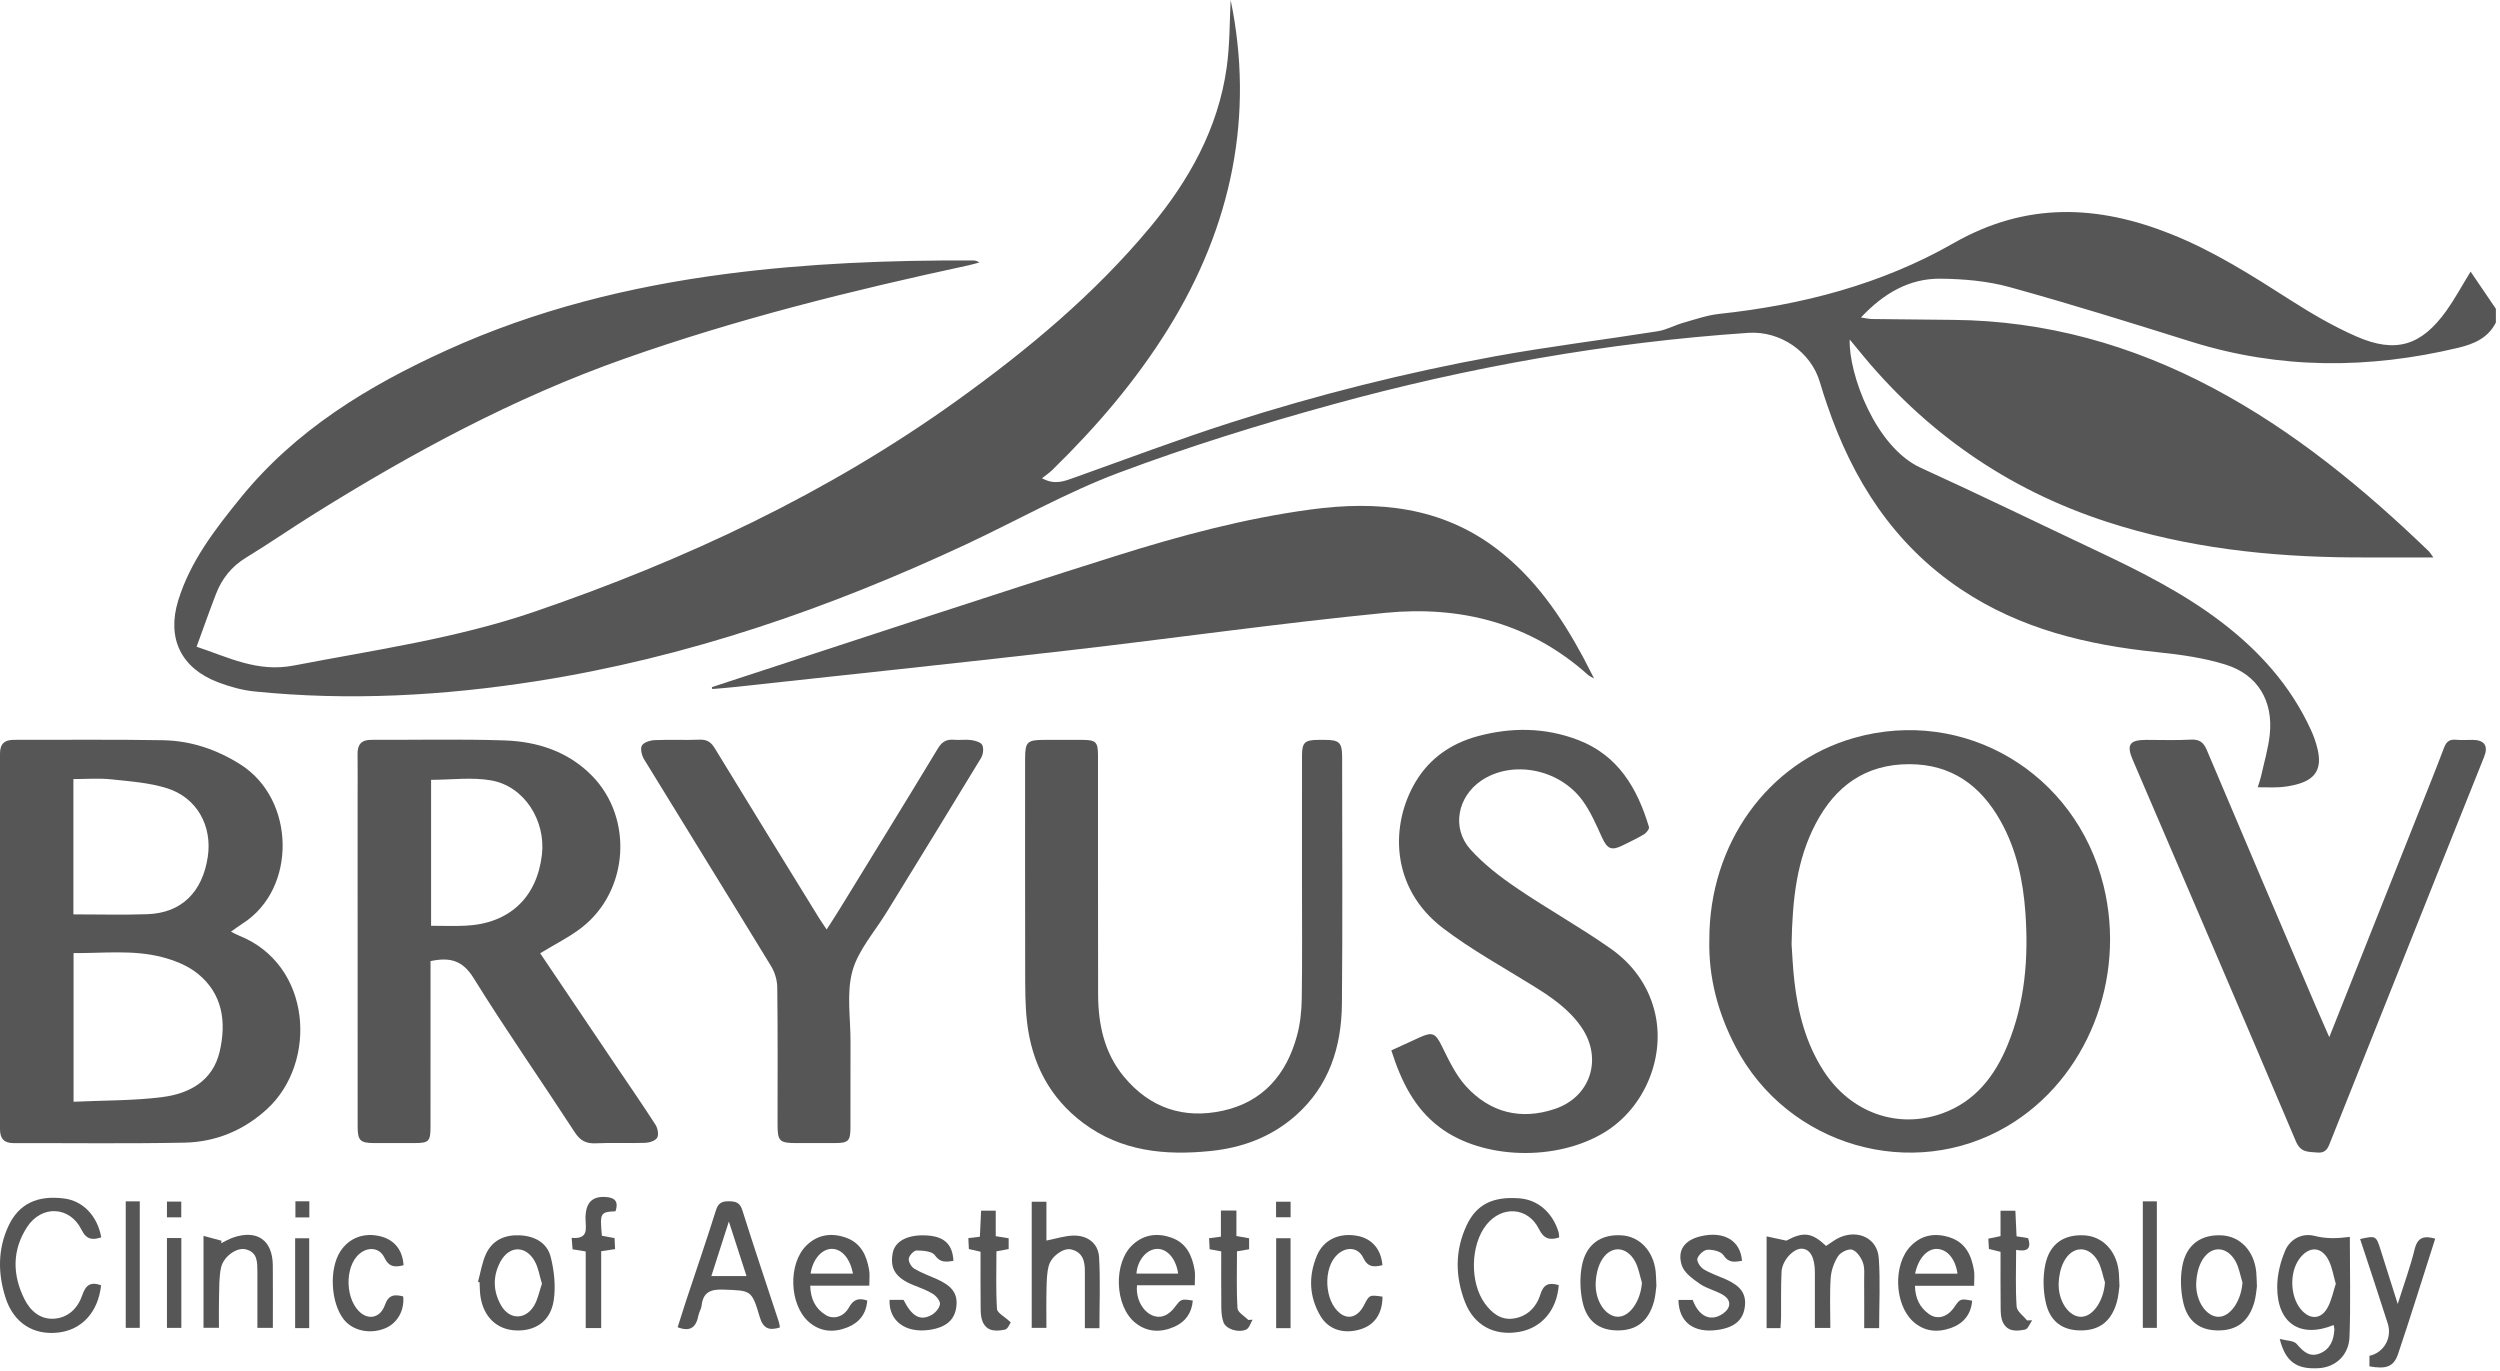 <?xml version="1.0" encoding="UTF-8"?> <svg xmlns="http://www.w3.org/2000/svg" width="259" height="142" viewBox="0 0 259 142" fill="none"> <path d="M241.988 133.006C241.744 132.154 241.623 131.365 241.296 130.669C240.572 129.113 239.221 129.033 238.206 130.427C237.182 131.83 237.251 134.283 238.353 135.623C239.294 136.773 240.497 136.714 241.174 135.401C241.561 134.654 241.73 133.792 241.988 133.006ZM243.444 128.141C243.444 131.717 243.532 135.114 243.409 138.502C243.34 140.401 241.957 141.636 240.237 141.743C237.929 141.885 236.779 141.09 236.18 138.72C236.859 138.897 237.625 138.87 237.935 139.231C238.613 140.029 239.278 140.645 240.34 140.214C241.405 139.781 241.791 138.826 241.838 137.728C241.846 137.58 241.792 137.428 241.768 137.272C238.306 138.684 235.901 137.099 235.919 133.301C235.924 132.047 236.251 130.727 236.742 129.569C237.264 128.347 238.517 127.71 239.793 128.04C240.983 128.344 242.112 128.316 243.444 128.141Z" fill="#565656"></path> <path d="M184.457 137.594H183.02V128.088C183.65 128.226 184.218 128.348 185.063 128.53C186.832 127.592 187.681 127.666 189.183 129.077C189.678 128.765 190.139 128.383 190.668 128.165C192.585 127.375 194.496 128.332 194.64 130.332C194.81 132.723 194.678 135.133 194.678 137.592H193.132C193.132 135.971 193.139 134.328 193.126 132.684C193.121 132.055 193.203 131.375 192.998 130.809C192.805 130.276 192.365 129.621 191.888 129.469C191.493 129.342 190.684 129.737 190.425 130.14C190 130.793 189.709 131.631 189.658 132.411C189.547 134.098 189.623 135.796 189.623 137.572H188.022C188.022 135.841 188.022 134.11 188.022 132.381C188.022 132.184 188.025 131.986 188.022 131.788C188.008 130.257 187.534 129.406 186.674 129.364C185.812 129.322 184.627 130.575 184.569 131.755C184.491 133.332 184.534 134.916 184.518 136.498C184.513 136.844 184.48 137.194 184.457 137.594Z" fill="#565656"></path> <path d="M75.51 126.548C74.841 128.643 74.281 130.387 73.697 132.198H77.337C76.743 130.366 76.182 128.63 75.51 126.548ZM80.8 137.523C79.688 137.877 79.06 137.647 78.704 136.429C77.876 133.618 77.81 133.714 74.949 133.603C73.619 133.553 72.842 133.861 72.688 135.261C72.65 135.605 72.421 135.925 72.359 136.269C72.136 137.449 71.559 138.032 70.204 137.499C70.477 136.642 70.761 135.724 71.062 134.811C72.103 131.668 73.181 128.536 74.174 125.379C74.416 124.609 74.809 124.442 75.537 124.452C76.256 124.462 76.663 124.604 76.908 125.384C78.128 129.255 79.425 133.105 80.691 136.96C80.749 137.141 80.765 137.337 80.8 137.523Z" fill="#565656"></path> <path d="M161.485 133.136C161.3 135.728 159.715 137.58 157.379 137.984C154.829 138.427 152.719 137.331 151.776 134.9C150.751 132.256 150.722 129.558 151.936 126.958C152.961 124.759 154.684 123.934 157.414 124.147C159.313 124.294 160.831 125.596 161.458 127.623C161.512 127.803 161.511 127.998 161.532 128.198C160.533 128.519 159.936 128.342 159.435 127.329C158.303 125.04 155.596 124.871 153.989 126.889C152.335 128.963 152.252 132.867 153.829 135.037C154.536 136.006 155.447 136.754 156.697 136.612C158.172 136.444 159.163 135.452 159.58 134.108C159.915 133.036 160.462 132.84 161.485 133.136Z" fill="#565656"></path> <path d="M10.472 133.154C10.174 135.957 8.454 137.806 5.968 138.061C3.411 138.324 1.396 137.029 0.568 134.428C-0.222 131.946 -0.247 129.438 0.869 127.029C1.943 124.712 3.862 123.804 6.657 124.165C8.598 124.416 10.09 125.961 10.49 128.189C9.583 128.49 8.958 128.439 8.444 127.402C7.242 124.958 4.318 124.806 2.809 127.118C1.254 129.501 1.276 132.05 2.518 134.562C3.125 135.793 4.153 136.707 5.59 136.618C7.061 136.53 8.068 135.524 8.523 134.182C8.876 133.141 9.368 132.759 10.472 133.154Z" fill="#565656"></path> <path d="M108.409 124.503V126.592V128.523C109.415 128.324 110.28 128.035 111.155 128.008C112.658 127.957 113.78 128.8 113.864 130.25C114.005 132.679 113.901 135.119 113.901 137.603H112.393C112.393 136.426 112.393 135.257 112.393 134.087C112.393 133.296 112.384 132.505 112.393 131.714C112.402 130.646 112.164 129.719 110.965 129.438C110.188 129.255 108.925 130.127 108.653 131.132C108.451 131.879 108.44 132.687 108.421 133.471C108.384 134.808 108.409 136.145 108.409 137.568H106.886V124.503H108.409Z" fill="#565656"></path> <path d="M122.059 131.948C121.836 130.397 120.922 129.355 119.863 129.385C118.793 129.416 117.839 130.556 117.735 131.948H122.059ZM123.573 134.736C123.469 136.03 122.814 136.944 121.655 137.455C120.263 138.068 118.866 138.033 117.636 137.058C115.458 135.336 115.309 130.794 117.367 128.933C118.525 127.884 119.906 127.71 121.35 128.218C122.917 128.768 123.512 130.08 123.764 131.586C123.843 132.045 123.777 132.528 123.777 133.151H117.792C117.587 135.24 119.263 136.947 120.722 136.268C121.091 136.096 121.438 135.782 121.689 135.449C122.359 134.569 122.336 134.551 123.573 134.736Z" fill="#565656"></path> <path d="M88.37 131.946C88.055 130.361 87.215 129.402 86.205 129.384C85.158 129.364 84.2 130.442 83.978 131.946H88.37ZM90.059 133.197H83.939C83.978 134.582 84.476 135.584 85.559 136.243C86.36 136.731 87.42 136.426 87.962 135.436C88.418 134.6 88.974 134.445 89.845 134.734C89.754 136.099 89.025 137.018 87.814 137.507C86.413 138.074 85.02 138.005 83.818 136.973C81.754 135.198 81.612 130.893 83.571 129.007C84.734 127.885 86.157 127.694 87.641 128.222C89.204 128.773 89.797 130.09 90.046 131.599C90.121 132.058 90.059 132.536 90.059 133.197Z" fill="#565656"></path> <path d="M198.404 131.949H202.797C202.582 130.44 201.765 129.455 200.719 129.391C199.691 129.325 198.736 130.341 198.404 131.949ZM204.518 133.209H198.389C198.42 134.501 198.885 135.448 199.833 136.131C200.711 136.762 201.741 136.464 202.456 135.431C203.081 134.529 203.081 134.529 204.314 134.751C204.208 136.167 203.41 137.112 202.151 137.568C200.746 138.076 199.34 137.972 198.168 136.881C196.242 135.084 196.111 130.961 197.961 129.078C199.091 127.926 200.495 127.702 202.004 128.196C203.648 128.734 204.248 130.07 204.505 131.62C204.582 132.075 204.518 132.554 204.518 133.209Z" fill="#565656"></path> <path d="M232.321 132.866C232.086 132.126 231.968 131.321 231.596 130.66C230.654 128.983 228.912 129.029 228.041 130.753C227.716 131.396 227.557 132.177 227.527 132.903C227.45 134.788 228.575 136.418 229.838 136.421C231.079 136.421 232.195 134.751 232.321 132.866ZM233.818 133.275C233.76 133.638 233.722 134.316 233.537 134.951C232.959 136.904 231.749 137.82 229.843 137.833C227.954 137.844 226.645 136.942 226.188 134.946C225.915 133.748 225.866 132.415 226.079 131.207C226.479 128.948 228.028 127.857 230.198 127.984C232.107 128.096 233.532 129.614 233.748 131.785C233.786 132.177 233.786 132.571 233.818 133.275Z" fill="#565656"></path> <path d="M218.075 132.863C217.838 132.124 217.717 131.318 217.346 130.657C216.403 128.983 214.659 129.029 213.791 130.756C213.467 131.399 213.31 132.18 213.279 132.906C213.203 134.789 214.33 136.421 215.593 136.421C216.834 136.421 217.95 134.75 218.075 132.863ZM219.576 133.248C219.512 133.648 219.474 134.329 219.284 134.962C218.707 136.912 217.491 137.825 215.585 137.833C213.7 137.838 212.381 136.934 211.94 134.933C211.669 133.7 211.634 132.324 211.877 131.088C212.312 128.863 213.813 127.852 215.962 127.984C217.785 128.096 219.186 129.506 219.479 131.559C219.545 132.024 219.538 132.503 219.576 133.248Z" fill="#565656"></path> <path d="M170.105 132.883C169.873 132.141 169.757 131.338 169.387 130.672C168.451 128.988 166.71 129.021 165.832 130.74C165.503 131.381 165.343 132.16 165.313 132.888C165.227 134.768 166.341 136.396 167.607 136.414C168.85 136.433 169.974 134.773 170.105 132.883ZM171.602 133.199C171.549 133.574 171.521 134.252 171.338 134.89C170.767 136.9 169.523 137.845 167.574 137.832C165.695 137.822 164.401 136.905 163.956 134.895C163.693 133.695 163.655 132.363 163.88 131.157C164.306 128.897 165.857 127.831 168.038 127.983C169.886 128.114 171.29 129.613 171.526 131.717C171.569 132.111 171.569 132.508 171.602 133.199Z" fill="#565656"></path> <path d="M56.145 132.992C55.894 132.174 55.783 131.369 55.42 130.701C54.494 129.003 52.765 129.012 51.848 130.702C51.044 132.197 51.067 133.756 51.907 135.228C52.762 136.726 54.397 136.774 55.309 135.302C55.727 134.625 55.871 133.779 56.145 132.992ZM49.519 132.794C49.792 131.82 49.937 130.783 50.362 129.881C51.041 128.452 52.325 127.902 53.883 127.981C55.416 128.059 56.682 128.764 57.051 130.214C57.418 131.657 57.587 133.265 57.365 134.726C57.034 136.889 55.456 137.932 53.403 137.831C51.443 137.734 50.068 136.395 49.769 134.265C49.704 133.797 49.709 133.319 49.683 132.845C49.628 132.831 49.575 132.812 49.519 132.794Z" fill="#565656"></path> <path d="M245.475 141.555V140.461C246.959 140.142 247.848 138.618 247.372 137.12C246.443 134.195 245.467 131.282 244.508 128.364C246.162 128.001 246.162 128.001 246.65 129.546C247.197 131.27 247.741 132.994 248.405 135.093C249.07 132.98 249.716 131.225 250.159 129.416C250.468 128.153 251.154 128.009 252.288 128.322C251.007 132.324 249.772 136.309 248.444 140.262C247.997 141.593 247.215 141.869 245.475 141.555Z" fill="#565656"></path> <path d="M21.084 128.036C21.85 128.244 22.405 128.393 22.96 128.543C22.939 128.626 22.919 128.713 22.899 128.799C23.321 128.599 23.729 128.355 24.17 128.204C26.643 127.36 28.241 128.487 28.263 131.092C28.281 133.224 28.268 135.357 28.268 137.569H26.666C26.666 136.275 26.666 134.982 26.666 133.69C26.666 133.057 26.674 132.422 26.666 131.789C26.651 130.791 26.722 129.723 25.425 129.424C24.513 129.213 23.146 130.173 22.896 131.343C22.686 132.333 22.721 133.379 22.691 134.402C22.66 135.424 22.683 136.451 22.683 137.562H21.084V132.993V128.036Z" fill="#565656"></path> <path d="M92.159 134.668H93.605C94.474 136.379 95.32 136.878 96.498 136.238C96.895 136.019 97.325 135.531 97.381 135.119C97.428 134.789 96.998 134.265 96.645 134.044C96.019 133.652 95.295 133.409 94.604 133.126C92.786 132.381 92.171 131.429 92.488 129.803C92.715 128.634 93.916 127.953 95.696 127.98C97.739 128.014 98.678 128.805 98.777 130.627C98.045 130.728 97.433 130.865 96.847 130.039C96.554 129.624 95.617 129.555 94.968 129.548C94.68 129.546 94.199 130.057 94.151 130.388C94.103 130.71 94.402 131.244 94.706 131.427C95.442 131.869 96.269 132.164 97.059 132.515C98.648 133.217 99.234 134.038 99.082 135.344C98.917 136.736 98.035 137.514 96.313 137.771C93.826 138.145 92.057 136.848 92.159 134.668Z" fill="#565656"></path> <path d="M173.885 134.672H175.364C176.003 136.409 177.244 136.964 178.494 136.095C179.321 135.52 179.394 134.715 178.546 134.181C177.788 133.702 176.839 133.517 176.11 133.011C175.376 132.505 174.484 131.864 174.236 131.096C173.723 129.512 174.54 128.466 176.191 128.076C178.589 127.509 180.324 128.519 180.469 130.623C179.744 130.727 179.113 130.897 178.554 130.041C178.293 129.642 177.457 129.449 176.897 129.474C176.515 129.492 175.976 129.99 175.85 130.385C175.759 130.666 176.146 131.277 176.48 131.485C177.175 131.915 177.978 132.178 178.736 132.51C180.33 133.209 180.919 134.024 180.771 135.331C180.614 136.729 179.735 137.506 178.016 137.769C175.494 138.153 173.928 137.004 173.885 134.672Z" fill="#565656"></path> <path d="M41.771 134.307C41.921 135.785 41.149 137.115 39.86 137.629C38.316 138.246 36.553 137.867 35.635 136.717C34.26 134.999 34.072 131.473 35.26 129.64C36.167 128.244 37.708 127.662 39.4 128.078C40.85 128.437 41.709 129.488 41.809 131.075C40.959 131.295 40.306 131.305 39.827 130.296C39.323 129.235 38.131 129.133 37.23 129.903C35.637 131.261 35.767 134.806 37.457 136.079C38.342 136.742 39.435 136.446 39.876 135.198C40.265 134.091 40.906 134.096 41.771 134.307Z" fill="#565656"></path> <path d="M143.227 134.333C143.222 136.096 142.407 137.273 140.934 137.719C139.206 138.24 137.635 137.757 136.794 136.329C135.612 134.323 135.546 132.186 136.434 130.075C137.123 128.431 138.729 127.707 140.549 128.022C142.101 128.287 143.075 129.378 143.22 131.074C142.382 131.269 141.721 131.335 141.232 130.31C140.705 129.199 139.478 129.117 138.554 129.971C137.037 131.368 137.2 134.811 138.842 136.068C139.726 136.744 140.691 136.414 141.306 135.228C141.868 134.135 141.868 134.135 143.227 134.333Z" fill="#565656"></path> <path d="M63.766 125.488C62.187 125.567 62.142 125.651 62.356 128.023C62.744 128.096 63.154 128.17 63.668 128.266C63.684 128.618 63.701 128.993 63.722 129.408C63.224 129.484 62.81 129.545 62.283 129.626V137.589H60.68V129.649C60.185 129.568 59.808 129.507 59.318 129.428C59.293 129.079 59.264 128.709 59.227 128.241C61.109 128.418 60.641 127.117 60.658 126.126C60.689 124.62 61.328 123.937 62.691 124.004C63.6 124.048 64.136 124.382 63.766 125.488Z" fill="#565656"></path> <path d="M100.321 128.269C100.775 128.213 101.083 128.177 101.516 128.124C101.556 127.246 101.599 126.361 101.642 125.426H103.159V128.07C103.704 128.157 104.077 128.215 104.497 128.284V129.403C104.121 129.474 103.747 129.542 103.232 129.636C103.232 131.624 103.162 133.621 103.288 135.606C103.313 136.019 104.057 136.386 104.714 136.999C104.62 137.125 104.42 137.685 104.121 137.746C103.236 137.924 102.247 137.989 101.797 136.921C101.62 136.503 101.599 135.999 101.595 135.533C101.572 133.606 101.585 131.677 101.585 129.679C101.164 129.582 100.8 129.499 100.374 129.4C100.357 129.051 100.341 128.707 100.321 128.269Z" fill="#565656"></path> <path d="M126.486 125.411H128.093V128.05C128.589 128.139 128.961 128.206 129.407 128.287V129.425C129.015 129.49 128.634 129.556 128.152 129.637C128.152 131.622 128.086 133.59 128.205 135.545C128.232 135.967 128.937 136.35 129.331 136.75C129.476 136.739 129.623 136.73 129.768 136.72C129.557 137.069 129.42 137.598 129.111 137.737C128.268 138.114 126.999 137.681 126.751 136.983C126.581 136.514 126.536 135.985 126.529 135.481C126.506 133.554 126.519 131.627 126.519 129.645C126.093 129.563 125.758 129.503 125.318 129.422C125.302 129.064 125.283 128.698 125.262 128.278C125.687 128.222 126.025 128.179 126.486 128.118V125.411Z" fill="#565656"></path> <path d="M208.87 129.487C208.87 131.589 208.792 133.483 208.921 135.361C208.956 135.862 209.624 136.318 210.002 136.797C210.179 136.792 210.354 136.787 210.53 136.782C210.293 137.116 210.103 137.68 209.807 137.741C208.921 137.926 207.933 137.989 207.473 136.934C207.292 136.518 207.273 136.012 207.268 135.546C207.244 133.617 207.257 131.687 207.257 129.689C206.844 129.588 206.482 129.497 206.053 129.393C206.032 129.059 206.011 128.717 205.989 128.325C206.404 128.239 206.77 128.162 207.255 128.063V125.431H208.793C208.835 126.282 208.875 127.16 208.915 128.082C209.365 128.153 209.741 128.213 210.112 128.271C210.464 129.312 210.074 129.72 208.87 129.487Z" fill="#565656"></path> <path d="M221.996 124.46H223.45V137.566H221.996V124.46Z" fill="#565656"></path> <path d="M13.027 124.46H14.48V137.566H13.027V124.46Z" fill="#565656"></path> <path d="M133.701 137.597H132.21V128.281H133.701V137.597Z" fill="#565656"></path> <path d="M32.033 137.592H30.576V128.284H32.033V137.592Z" fill="#565656"></path> <path d="M18.787 137.568H17.297V128.261H18.787V137.568Z" fill="#565656"></path> <path d="M133.706 126.108H132.2V124.498H133.706V126.108Z" fill="#565656"></path> <path d="M30.605 124.455H32.048V126.124H30.605V124.455Z" fill="#565656"></path> <path d="M18.779 126.117H17.297V124.485H18.779V126.117Z" fill="#565656"></path> <path d="M258.573 33.414C257.767 35.017 256.307 35.638 254.681 36.028C245.413 38.244 236.201 38.269 227.039 35.408C220.78 33.45 214.52 31.488 208.201 29.746C205.907 29.113 203.444 28.9 201.054 28.872C197.806 28.834 195.152 30.384 192.793 32.89C193.286 32.962 193.605 33.045 193.922 33.05C196.73 33.089 199.537 33.114 202.343 33.139C211.914 33.22 220.852 35.732 229.273 40.203C237.63 44.644 244.855 50.587 251.633 57.119C251.734 57.218 251.805 57.349 252.098 57.751C249.121 57.751 246.408 57.768 243.693 57.748C235.07 57.687 226.577 56.758 218.326 54.081C207.942 50.714 199.385 44.727 192.53 36.263C192.281 35.957 192.031 35.658 191.631 35.175C190.812 36.154 192.453 34.185 191.631 35.175C191.501 38.701 194.281 46.32 198.996 48.467C205.038 51.22 211.009 54.132 217.017 56.965C221.564 59.112 226.06 61.346 230.085 64.405C234.051 67.419 237.308 71.033 239.404 75.601C239.702 76.244 239.938 76.925 240.101 77.611C240.584 79.655 239.884 80.778 237.837 81.29C237.303 81.424 236.748 81.516 236.2 81.552C235.493 81.595 234.78 81.561 233.9 81.561C234.03 81.139 234.161 80.791 234.243 80.432C234.559 79.006 234.979 77.588 235.142 76.145C235.531 72.652 233.929 69.904 230.584 68.858C228.31 68.147 225.888 67.813 223.508 67.566C216.252 66.823 209.309 65.169 203.155 61.049C196.18 56.376 191.93 49.711 189.276 41.897C189.019 41.15 188.775 40.398 188.554 39.639C187.638 36.445 184.435 34.258 181.121 34.483C166.507 35.476 152.148 38.025 138.048 41.904C130.584 43.956 123.164 46.258 115.922 48.971C110.472 51.017 105.35 53.934 100.058 56.408C85.844 63.049 71.116 68.136 55.571 70.57C45.888 72.086 36.137 72.628 26.354 71.633C25.073 71.502 23.784 71.139 22.577 70.679C18.749 69.215 17.261 66.124 18.463 62.209C19.713 58.15 22.268 54.856 24.887 51.623C30.611 44.548 38.15 39.973 46.295 36.276C55.515 32.089 65.224 29.681 75.245 28.376C83.701 27.277 92.193 26.946 100.705 26.984C100.94 26.985 101.175 26.984 101.461 27.194C101.087 27.293 100.714 27.403 100.337 27.488C88.271 30.085 76.313 33.053 64.655 37.175C53.285 41.193 42.763 46.867 32.576 53.225C30.193 54.712 27.881 56.312 25.484 57.775C23.989 58.687 22.987 59.948 22.374 61.541C21.693 63.305 21.066 65.092 20.367 67.002C23.668 68.095 26.658 69.676 30.42 68.952C38.803 67.336 47.267 66.151 55.386 63.368C70.953 58.031 85.745 51.116 99.16 41.484C106.474 36.231 113.378 30.488 119.163 23.532C123.169 18.714 126.18 13.354 127.076 7.054C127.427 4.572 127.384 2.033 127.496 7.62939e-06C129.957 11.895 127.66 23.38 121.017 34.073C117.654 39.483 113.543 44.277 108.994 48.714C108.715 48.987 108.383 49.202 107.951 49.544C109.26 50.273 110.254 49.855 111.282 49.488C116.68 47.564 122.045 45.531 127.501 43.781C136.468 40.907 145.6 38.609 154.864 36.917C160.461 35.896 166.12 35.21 171.744 34.316C172.65 34.172 173.498 33.691 174.395 33.437C175.629 33.086 176.867 32.653 178.133 32.516C186.686 31.601 194.929 29.457 202.387 25.193C209.89 20.907 217.282 21.198 224.941 24.259C229.379 26.031 233.371 28.583 237.376 31.144C239.534 32.521 241.774 33.831 244.113 34.853C248.213 36.648 250.861 35.815 253.464 32.167C254.304 30.987 254.998 29.698 255.955 28.14C256.89 29.513 257.729 30.752 258.573 31.99V33.414Z" fill="#565656"></path> <path d="M7.604 94.728C10.242 94.728 12.765 94.8 15.286 94.709C18.788 94.583 20.973 92.441 21.526 88.767C22.006 85.572 20.408 82.64 17.309 81.664C15.459 81.083 13.454 80.944 11.505 80.738C10.229 80.604 8.929 80.713 7.604 80.713V94.728ZM7.621 114.141C10.803 113.991 13.859 114.041 16.859 113.652C19.644 113.29 22.057 111.969 22.76 108.935C23.467 105.884 23.075 102.955 20.476 100.863C19.447 100.033 18.076 99.487 16.775 99.153C13.768 98.379 10.693 98.763 7.621 98.741V114.141ZM23.928 96.521C24.249 96.679 24.48 96.817 24.726 96.913C32.359 99.934 32.898 110.074 27.69 114.875C25.262 117.113 22.352 118.313 19.105 118.379C13.213 118.495 7.317 118.415 1.423 118.428C0.428 118.43 0 117.969 0 116.983C0.008 104.01 0.008 91.033 0 78.06C0 77.051 0.482 76.644 1.455 76.647C6.597 76.661 11.74 76.596 16.882 76.687C19.769 76.738 22.447 77.639 24.912 79.199C30.629 82.811 30.761 92.074 25.171 95.652C24.777 95.905 24.401 96.189 23.928 96.521Z" fill="#565656"></path> <path d="M44.661 95.911C45.936 95.911 47.08 95.957 48.219 95.903C52.751 95.693 55.627 93.004 56.144 88.54C56.551 85.013 54.322 81.473 50.923 80.856C48.918 80.492 46.794 80.79 44.661 80.79V95.911ZM55.961 98.757C58.589 102.656 61.235 106.586 63.886 110.516C65.233 112.513 66.607 114.497 67.909 116.524C68.139 116.881 68.267 117.54 68.085 117.861C67.906 118.181 67.285 118.382 66.851 118.398C65.149 118.459 63.444 118.364 61.746 118.446C60.726 118.494 60.12 118.186 59.543 117.299C56.075 111.967 52.425 106.745 49.073 101.34C47.933 99.499 46.641 99.141 44.604 99.57C44.604 99.98 44.604 100.438 44.604 100.894C44.604 106.159 44.604 111.423 44.601 116.686C44.601 118.256 44.444 118.418 42.923 118.423C41.537 118.428 40.153 118.428 38.768 118.423C37.309 118.418 37.052 118.157 37.052 116.686C37.048 105.328 37.048 93.966 37.048 82.608C37.048 81.104 37.065 79.599 37.043 78.096C37.031 77.111 37.467 76.642 38.467 76.647C43.057 76.663 47.649 76.556 52.237 76.706C55.672 76.817 58.878 77.853 61.357 80.395C65.632 84.781 65.133 92.29 60.293 96.074C59.001 97.083 57.498 97.817 55.961 98.757Z" fill="#565656"></path> <path d="M185.608 97.836C185.672 98.714 185.73 100.178 185.894 101.63C186.274 104.954 187.1 108.144 188.953 110.99C191.738 115.269 196.599 117.021 201.24 115.34C204.634 114.11 206.657 111.486 207.984 108.268C209.804 103.857 210.164 99.228 209.83 94.534C209.595 91.243 208.915 88.037 207.29 85.115C205.22 81.391 202.183 79.159 197.763 79.169C193.249 79.18 190.152 81.442 188.117 85.31C186.153 89.043 185.692 93.111 185.608 97.836ZM177.087 97.327C177.083 87.421 183.124 79.003 192.064 76.453C203.488 73.195 215.053 80.041 217.933 91.766C220.316 101.475 216.197 111.792 207.994 116.649C198.13 122.496 185.181 118.738 179.817 108.471C177.995 104.981 176.988 101.289 177.087 97.327Z" fill="#565656"></path> <path d="M73.747 71.188C74.368 70.982 74.99 70.778 75.61 70.575C88.909 66.242 102.184 61.824 115.522 57.619C122.152 55.528 128.878 53.715 135.795 52.783C142.705 51.85 149.315 52.474 155.093 56.884C159.01 59.88 161.732 63.845 164.035 68.129C164.366 68.75 164.678 69.377 165.148 70.292C164.766 70.076 164.645 70.033 164.553 69.952C158.543 64.541 151.313 62.729 143.523 63.49C132.506 64.569 121.542 66.137 110.544 67.4C98.999 68.724 87.441 69.94 75.892 71.198C75.193 71.274 74.495 71.322 73.795 71.383C73.78 71.32 73.762 71.254 73.747 71.188Z" fill="#565656"></path> <path d="M134.885 91.356C134.885 87.003 134.884 82.653 134.888 78.3C134.888 76.923 135.164 76.662 136.569 76.652C136.807 76.649 137.045 76.649 137.28 76.652C138.746 76.657 139.032 76.933 139.045 78.356C139.045 78.396 139.045 78.434 139.045 78.475C139.045 86.981 139.103 95.485 139.023 103.99C138.98 108.442 137.709 112.495 134.237 115.565C131.728 117.787 128.712 118.908 125.419 119.244C120.713 119.724 116.173 119.297 112.216 116.337C108.725 113.723 106.894 110.146 106.4 105.884C106.199 104.124 106.213 102.334 106.208 100.557C106.191 93.239 106.2 85.919 106.2 78.601C106.2 76.859 106.416 76.652 108.193 76.652C109.499 76.649 110.804 76.647 112.11 76.652C113.547 76.657 113.753 76.855 113.753 78.305C113.759 86.531 113.743 94.761 113.764 102.99C113.771 106.097 114.389 109.057 116.421 111.523C119.112 114.789 122.635 115.967 126.711 115.065C130.852 114.149 133.276 111.308 134.363 107.317C134.703 106.076 134.843 104.75 134.862 103.461C134.923 99.427 134.885 95.391 134.885 91.356Z" fill="#565656"></path> <path d="M144.141 108.821C145.183 108.342 146.148 107.899 147.113 107.459C148.42 106.861 148.738 107.084 149.358 108.342C150.085 109.813 150.812 111.376 151.902 112.564C154.394 115.274 157.571 116.07 161.09 114.883C164.805 113.629 166.055 109.661 163.842 106.428C162.583 104.59 160.802 103.359 158.944 102.202C155.764 100.22 152.444 98.41 149.477 96.143C143.997 91.955 144.019 85.38 146.68 80.958C148.133 78.543 150.346 77.024 153.021 76.29C156.531 75.325 160.069 75.348 163.498 76.664C167.639 78.254 169.635 81.668 170.833 85.679C170.889 85.869 170.574 86.279 170.334 86.426C169.625 86.853 168.871 87.203 168.129 87.575C166.941 88.167 166.514 87.95 165.972 86.77C165.367 85.45 164.787 84.076 163.933 82.915C161.503 79.614 156.617 78.726 153.452 80.878C150.991 82.554 150.359 85.795 152.339 88.001C153.715 89.532 155.409 90.833 157.126 92C160.321 94.174 163.715 96.059 166.875 98.283C169.071 99.827 170.686 101.974 171.388 104.648C172.63 109.375 170.433 114.735 166.25 117.296C161.266 120.347 153.624 120.134 149.18 116.812C146.525 114.827 145.161 112.014 144.141 108.821Z" fill="#565656"></path> <path d="M241.312 107.452C244.464 99.523 247.493 91.904 250.523 84.283C251.424 82.01 252.341 79.743 253.205 77.458C253.441 76.842 253.761 76.576 254.424 76.639C255.014 76.695 255.61 76.644 256.204 76.652C257.394 76.672 257.806 77.28 257.36 78.397C255.799 82.319 254.221 86.236 252.654 90.158C248.921 99.499 245.193 108.841 241.471 118.187C241.204 118.858 241.039 119.496 240.043 119.4C239.107 119.311 238.359 119.436 237.845 118.222C232.265 105.035 226.595 91.885 220.953 78.723C220.28 77.15 220.619 76.654 222.343 76.652C223.887 76.649 225.435 76.713 226.974 76.626C227.876 76.579 228.29 76.911 228.63 77.715C232.343 86.507 236.093 95.285 239.836 104.069C240.281 105.112 240.742 106.147 241.312 107.452Z" fill="#565656"></path> <path d="M85.641 96.295C86.151 95.497 86.599 94.816 87.024 94.122C90.411 88.602 93.812 83.09 97.163 77.545C97.593 76.833 98.067 76.568 98.857 76.642C99.445 76.694 100.053 76.588 100.632 76.672C101.042 76.733 101.626 76.897 101.764 77.188C101.932 77.545 101.852 78.167 101.637 78.527C98.528 83.662 95.376 88.773 92.237 93.887C92.112 94.09 91.985 94.29 91.863 94.492C90.635 96.518 88.915 98.409 88.309 100.604C87.681 102.888 88.123 105.471 88.113 107.921C88.1 110.886 88.115 113.854 88.107 116.822C88.102 118.204 87.888 118.415 86.53 118.422C85.224 118.43 83.917 118.425 82.614 118.425C80.722 118.422 80.555 118.263 80.555 116.419C80.555 111.71 80.583 107.003 80.524 102.294C80.518 101.556 80.275 100.731 79.889 100.1C75.529 92.95 71.112 85.835 66.744 78.692C66.496 78.29 66.314 77.601 66.496 77.249C66.673 76.912 67.355 76.698 67.825 76.677C69.365 76.608 70.911 76.694 72.451 76.631C73.221 76.601 73.645 76.854 74.047 77.514C77.621 83.384 81.234 89.23 84.837 95.082C85.062 95.444 85.31 95.793 85.641 96.295Z" fill="#565656"></path> </svg> 
